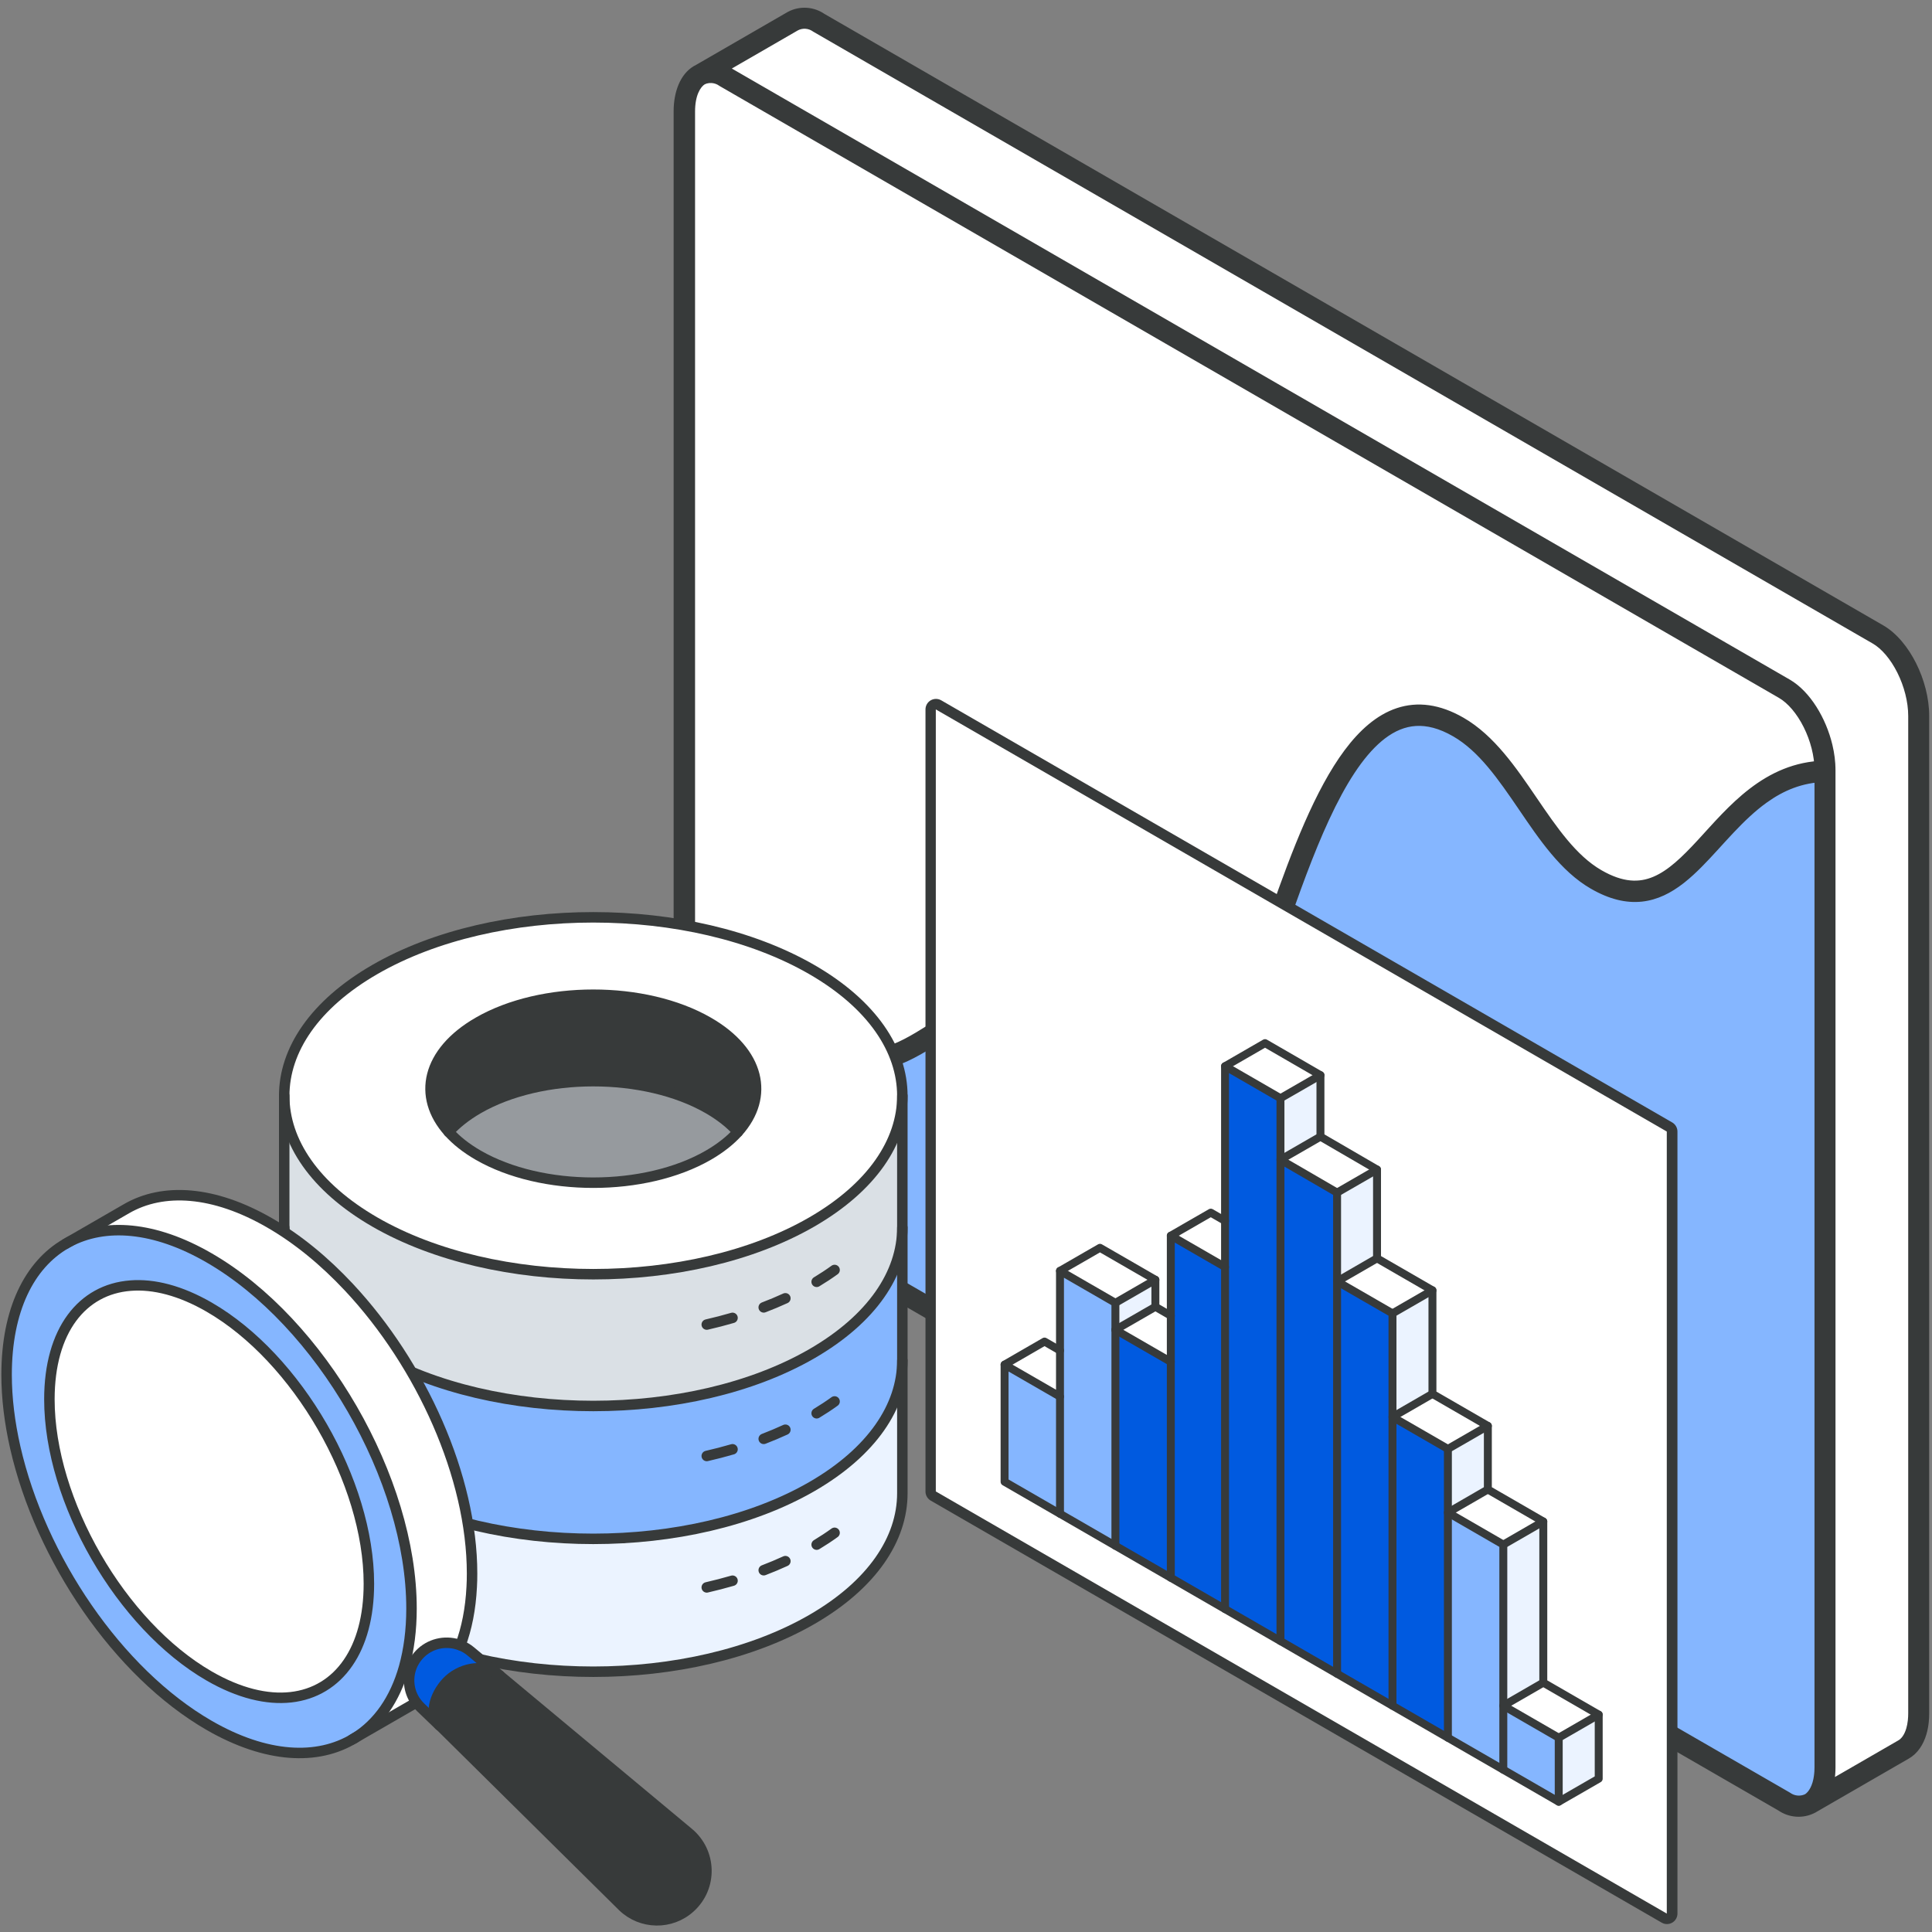 <?xml version="1.0" encoding="UTF-8"?>
<svg xmlns="http://www.w3.org/2000/svg" width="730" height="730" viewBox="0 0 730 730" fill="none">
  <rect x="0" y="0" width="730" height="730" fill="#808080" stroke="none"/>
  <g clip-path="url(#clip0_196_128)">
    <path d="M684.182 681.279C686.811 679.564 688.726 676.099 689.352 671.307C689.494 670.196 689.568 669.017 689.568 667.775V291.496C679.917 291.72 672.079 295.136 665.28 300.003C662.889 301.715 660.627 303.605 658.459 305.6C649.501 313.843 642.164 323.855 634.074 330.287C633.909 330.419 633.743 330.549 633.577 330.677C625.156 337.193 615.874 339.742 603.085 332.36C582.151 320.302 572.404 287.108 551.034 274.782C539.324 268.021 529.438 269.342 520.839 275.916C520.391 276.259 519.946 276.615 519.505 276.986C487.883 303.559 473.821 401.342 449.341 422.838C448.529 423.55 447.707 424.179 446.872 424.719C442.372 427.626 437.511 427.946 432.128 424.838C417.625 416.498 406.639 392.583 391.566 383.908C361.756 366.759 344.406 415.426 311.514 396.435C300.762 390.071 289.944 379.453 278.756 372.989C270.349 368.132 263.918 366.926 258.492 367.697L258.492 418.874C258.492 430.999 265.426 444.765 274 449.722L281.925 454.298L674.227 680.704C675.636 681.692 677.287 682.279 679.003 682.403C680.72 682.526 682.438 682.182 683.974 681.407C684.044 681.366 684.114 681.323 684.182 681.279Z" fill="#85B6FF"></path>
    <path d="M603.087 332.222C639.864 353.491 647.669 292.33 689.57 291.359L689.57 291.063C689.57 278.938 682.67 265.172 674.129 260.248L274.003 29.135C272.597 28.142 270.947 27.549 269.231 27.419C268.109 27.334 266.985 27.45 265.911 27.755C265.39 27.912 264.881 28.113 264.39 28.359C260.906 30.402 258.662 35.393 258.662 42.092V367.525C263.921 366.755 270.352 367.961 278.759 372.818C289.946 379.517 300.765 390.034 311.517 396.264C344.408 415.255 361.893 366.588 391.569 383.737C406.641 392.445 417.594 416.361 432.131 424.701C477.148 450.693 485.722 236.93 551.037 274.645C572.406 286.971 582.153 320.097 603.087 332.222Z" fill="white"></path>
    <path d="M724.82 650.391C724.923 649.426 724.977 648.41 724.977 647.343V270.529C724.977 258.404 718.077 244.604 709.569 239.714L309.376 8.601C307.966 7.61 306.311 7.026 304.592 6.914C302.872 6.802 301.155 7.165 299.629 7.965L264.258 28.396C264.663 28.194 265.081 28.021 265.508 27.879C265.641 27.835 265.776 27.793 265.911 27.755C267.025 27.42 268.196 27.291 269.365 27.38C271.082 27.509 272.731 28.103 274.137 29.096L674.263 260.209C680.701 263.953 686.255 272.902 688.503 282.333C689.194 285.22 689.573 288.152 689.573 290.994V667.775C689.573 668.65 689.535 669.492 689.463 670.3C688.99 675.698 686.979 679.628 683.981 681.406L709.047 666.933L719.25 661.04C721.447 659.784 723.135 657.43 724.092 654.165C724.428 653.017 724.674 651.756 724.82 650.391Z" fill="white"></path>
    <path d="M719.249 661.043L717.282 657.601L717.275 657.605L717.267 657.61L719.249 661.043ZM674.132 260.179L672.15 263.612L672.152 263.614L674.132 260.179ZM274.005 29.133L271.718 32.371L271.866 32.476L272.023 32.566L274.005 29.133ZM269.234 27.417L269.533 23.464L269.234 27.417ZM264.258 28.396L262.275 24.964L266.033 31.941L264.258 28.396ZM299.629 7.965L297.789 4.453L297.717 4.491L297.646 4.532L299.629 7.965ZM309.376 8.601L307.095 11.844L307.24 11.946L307.393 12.034L309.376 8.601ZM709.569 239.714L707.587 243.147L707.594 243.151L709.569 239.714ZM683.974 681.407L685.76 684.946C685.84 684.906 685.918 684.863 685.995 684.818L683.974 681.407ZM674.227 680.704L676.503 677.458C676.408 677.391 676.31 677.328 676.209 677.27L674.227 680.704ZM274 449.725L272.016 453.157L272.019 453.158L274 449.725ZM258.492 367.697L257.935 363.772C255.98 364.049 254.528 365.722 254.528 367.697H258.492ZM278.756 372.989L280.74 369.556L280.739 369.556L278.756 372.989ZM311.514 396.435L309.495 399.846C309.507 399.854 309.52 399.861 309.532 399.868L311.514 396.435ZM391.566 383.908L393.544 380.472L393.543 380.472L391.566 383.908ZM432.128 424.838L434.11 421.405L434.104 421.402L432.128 424.838ZM551.034 274.782L549.052 278.216L549.053 278.216L551.034 274.782ZM603.085 332.36L605.067 328.926L605.063 328.924L603.085 332.36ZM689.568 291.496H693.532C693.532 290.429 693.102 289.407 692.338 288.661C691.575 287.915 690.543 287.508 689.476 287.533L689.568 291.496ZM689.57 291.359L689.662 295.322C691.815 295.272 693.535 293.512 693.535 291.359H689.57ZM603.087 332.222L601.1 335.653L601.103 335.654L603.087 332.222ZM551.037 274.645L549.054 278.078L549.056 278.079L551.037 274.645ZM432.131 424.701L434.113 421.268L434.104 421.262L432.131 424.701ZM391.569 383.737L389.585 387.169L389.586 387.169L391.569 383.737ZM311.517 396.264L309.529 399.694L309.535 399.697L311.517 396.264ZM278.759 372.818L280.796 369.416C280.778 369.406 280.76 369.395 280.742 369.385L278.759 372.818ZM258.662 367.525H254.698C254.698 368.677 255.199 369.772 256.07 370.525C256.942 371.278 258.097 371.615 259.237 371.448L258.662 367.525ZM264.39 28.359L262.615 24.814C262.537 24.853 262.46 24.895 262.384 24.939L264.39 28.359ZM269.365 27.38L269.066 31.333L269.365 27.38ZM274.137 29.096L271.849 32.334C271.948 32.403 272.05 32.468 272.154 32.529L274.137 29.096ZM674.263 260.209L676.257 256.782L676.246 256.776L674.263 260.209ZM262.481 24.853C260.523 25.833 259.731 28.215 260.711 30.173C261.691 32.131 264.072 32.923 266.03 31.943L262.481 24.853ZM269.231 27.419L269.53 23.466L269.53 23.466L269.231 27.419ZM274.003 29.135L271.715 32.373C271.814 32.443 271.915 32.508 272.02 32.568L274.003 29.135ZM674.129 260.248L672.146 263.681L672.149 263.682L674.129 260.248ZM681.956 677.998C680.073 679.114 679.45 681.545 680.565 683.429C681.681 685.313 684.113 685.936 685.997 684.82L681.956 677.998ZM685.66 685.011C687.614 684.024 688.399 681.64 687.413 679.685C686.426 677.731 684.042 676.946 682.088 677.932L685.66 685.011ZM674.127 680.768L676.403 677.522C676.308 677.456 676.21 677.393 676.109 677.335L674.127 680.768ZM274 449.722L272.016 453.154L272.018 453.155L274 449.722ZM266.225 31.78C268.114 30.672 268.747 28.243 267.639 26.355C266.532 24.466 264.103 23.833 262.214 24.941L266.225 31.78ZM257.938 363.769C255.77 364.077 254.262 366.084 254.57 368.252C254.878 370.419 256.885 371.927 259.052 371.619L257.938 363.769ZM278.759 372.986L280.743 369.554L280.742 369.554L278.759 372.986ZM311.517 396.433L309.498 399.844C309.51 399.851 309.522 399.859 309.535 399.866L311.517 396.433ZM391.569 383.906L393.547 380.47L393.546 380.47L391.569 383.906ZM432.131 424.836L434.113 421.403L434.107 421.4L432.131 424.836ZM551.037 274.78L549.054 278.213L549.056 278.214L551.037 274.78ZM603.087 332.358L605.069 328.924L605.066 328.922L603.087 332.358ZM689.662 295.457C691.851 295.407 693.584 293.591 693.534 291.402C693.483 289.213 691.667 287.48 689.479 287.531L689.662 295.457ZM262.243 24.961C260.347 26.056 259.698 28.48 260.793 30.376C261.888 32.272 264.313 32.921 266.209 31.826L262.243 24.961ZM299.596 7.962L297.748 4.454C297.703 4.478 297.658 4.503 297.613 4.529L299.596 7.962ZM309.376 8.598L307.09 11.836C307.188 11.906 307.29 11.971 307.394 12.031L309.376 8.598ZM709.57 239.711L707.587 243.144L707.594 243.148L709.57 239.711ZM719.25 661.04L717.283 657.598C717.278 657.601 717.272 657.604 717.267 657.607L719.25 661.04ZM681.897 678.039C680.001 679.134 679.352 681.558 680.447 683.454C681.542 685.35 683.967 685.999 685.863 684.904L681.897 678.039ZM665.28 300.003L667.587 303.227L667.587 303.227L665.28 300.003ZM658.459 305.6L655.775 302.682L655.775 302.682L658.459 305.6ZM634.074 330.287L631.607 327.184L631.607 327.184L634.074 330.287ZM633.577 330.677L636.003 333.813L636.003 333.813L633.577 330.677ZM446.872 424.719L449.023 428.049L449.023 428.049L446.872 424.719ZM689.573 667.775H693.537V290.994H689.573H685.609V667.775H689.573ZM674.132 260.179L676.114 256.746L275.988 25.7L274.005 29.133L272.023 32.566L672.15 263.612L674.132 260.179ZM274.005 29.133L276.293 25.895C274.301 24.488 271.964 23.648 269.533 23.464L269.234 27.417L268.935 31.37C269.936 31.446 270.898 31.792 271.718 32.371L274.005 29.133ZM264.258 28.396L266.241 31.829L301.612 11.398L299.629 7.965L297.646 4.532L262.275 24.964L264.258 28.396ZM299.629 7.965L301.468 11.476C302.349 11.015 303.341 10.805 304.333 10.87L304.592 6.914L304.85 2.958C302.404 2.798 299.961 3.316 297.789 4.453L299.629 7.965ZM304.592 6.914L304.333 10.87C305.326 10.935 306.281 11.272 307.095 11.844L309.376 8.601L311.656 5.358C309.651 3.948 307.296 3.118 304.85 2.958L304.592 6.914ZM309.376 8.601L307.393 12.034L707.587 243.147L709.569 239.714L711.552 236.281L311.358 5.168L309.376 8.601ZM709.569 239.714L707.594 243.151C710.943 245.076 714.337 249.02 716.918 254.181C719.472 259.291 721.012 265.168 721.012 270.529H724.977H728.941C728.941 263.764 727.031 256.68 724.009 250.636C721.013 244.643 716.703 239.242 711.545 236.277L709.569 239.714ZM683.974 681.407L682.188 677.868C681.292 678.32 680.29 678.521 679.289 678.449L679.003 682.403L678.718 686.357C681.15 686.532 683.584 686.045 685.76 684.946L683.974 681.407ZM679.003 682.403L679.289 678.449C678.288 678.376 677.325 678.034 676.503 677.458L674.227 680.704L671.951 683.95C673.948 685.349 676.286 686.181 678.718 686.357L679.003 682.403ZM274 449.725L275.984 446.293C272.586 444.328 269.166 440.363 266.572 435.207C264.003 430.099 262.456 424.232 262.456 418.876H258.492H254.528C254.528 425.645 256.448 432.725 259.489 438.77C262.506 444.767 266.839 450.164 272.016 453.157L274 449.725ZM258.492 418.876H262.456V367.697H258.492H254.528V418.876H258.492ZM258.492 367.697L259.049 371.621C263.353 371.01 268.889 371.867 276.773 376.421L278.756 372.989L280.739 369.556C271.809 364.397 264.483 362.842 257.935 363.772L258.492 367.697ZM278.756 372.989L276.773 376.421C282.086 379.491 287.372 383.585 292.857 387.873C298.244 392.084 303.853 396.507 309.495 399.846L311.514 396.435L313.533 393.023C308.423 389.999 303.247 385.931 297.74 381.626C292.331 377.398 286.614 372.95 280.74 369.556L278.756 372.989ZM311.514 396.435L309.532 399.868C318.65 405.133 326.946 405.791 334.638 403.931C342.079 402.133 348.786 398.001 354.805 394.219C361.053 390.294 366.532 386.771 372.221 385.106C377.609 383.528 383.154 383.642 389.589 387.344L391.566 383.908L393.543 380.472C385.073 375.599 377.271 375.366 369.993 377.497C363.017 379.539 356.514 383.781 350.587 387.505C344.43 391.373 338.77 394.775 332.775 396.225C327.031 397.613 320.824 397.233 313.496 393.002L311.514 396.435ZM391.566 383.908L389.589 387.344C396.337 391.227 402.374 398.683 408.958 406.966C415.235 414.862 422.101 423.645 430.152 428.275L432.128 424.838L434.104 421.402C427.652 417.691 421.774 410.346 415.164 402.032C408.861 394.103 401.869 385.263 393.544 380.472L391.566 383.908ZM551.034 274.782L549.053 278.216C558.802 283.84 566.087 294.359 573.946 305.903C581.521 317.029 589.694 329.222 601.106 335.795L603.085 332.36L605.063 328.924C595.541 323.44 588.374 313.006 580.5 301.441C572.909 290.292 564.636 278.051 553.015 271.348L551.034 274.782ZM689.57 290.99H685.606V291.359H689.57H693.535V290.99H689.57ZM689.57 291.359L689.478 287.395C666.498 287.928 652.869 305.133 641.496 317.44C635.551 323.872 630.348 328.911 624.686 331.292C619.437 333.5 613.357 333.582 605.072 328.79L603.087 332.222L601.103 335.654C611.206 341.497 619.893 341.909 627.76 338.601C635.215 335.466 641.477 329.142 647.318 322.821C659.516 309.622 670.741 295.761 689.662 295.322L689.57 291.359ZM603.087 332.222L605.074 328.792C595.544 323.272 588.375 312.833 580.501 301.277C572.91 290.134 564.637 277.913 553.017 271.211L551.037 274.645L549.056 278.079C558.806 283.703 566.091 294.208 573.949 305.741C581.525 316.861 589.696 329.047 601.1 335.653L603.087 332.222ZM551.037 274.645L553.019 271.212C544.071 266.045 535.618 264.96 527.771 267.568C520.11 270.115 513.637 275.984 508.056 283.465C496.941 298.362 488.164 321.325 480.231 343.966C472.18 366.943 464.982 389.626 456.994 405.098C452.982 412.869 449.059 418.216 445.206 420.926C443.353 422.229 441.628 422.842 439.968 422.925C438.313 423.009 436.392 422.583 434.113 421.268L432.131 424.701L430.149 428.134C433.497 430.067 436.919 431.018 440.367 430.844C443.81 430.67 446.949 429.392 449.766 427.412C455.253 423.553 459.896 416.76 464.039 408.735C472.361 392.615 479.83 369.087 487.713 346.588C495.715 323.751 504.142 301.969 514.411 288.206C519.522 281.356 524.787 276.915 530.272 275.092C535.572 273.331 541.674 273.816 549.054 278.078L551.037 274.645ZM432.131 424.701L434.104 421.262C427.638 417.552 421.759 410.209 415.155 401.892C408.857 393.96 401.874 385.113 393.552 380.304L391.569 383.737L389.586 387.169C396.336 391.07 402.366 398.534 408.946 406.822C415.221 414.725 422.087 423.509 430.158 428.139L432.131 424.701ZM391.569 383.737L393.552 380.304C385.112 375.427 377.322 375.195 370.051 377.326C363.083 379.368 356.576 383.61 350.642 387.333C344.478 391.2 338.804 394.604 332.798 396.053C327.041 397.443 320.826 397.061 313.499 392.831L311.517 396.264L309.535 399.697C318.654 404.962 326.958 405.619 334.658 403.76C342.108 401.962 348.827 397.831 354.855 394.049C361.113 390.123 366.597 386.6 372.281 384.934C377.663 383.357 383.188 383.472 389.585 387.169L391.569 383.737ZM311.517 396.264L313.504 392.834C308.406 389.88 303.231 385.871 297.738 381.59C292.339 377.381 286.638 372.915 280.796 369.416L278.759 372.818L276.722 376.219C282.067 379.419 287.37 383.561 292.864 387.843C298.266 392.053 303.876 396.418 309.529 399.694L311.517 396.264ZM278.759 372.818L280.742 369.385C271.827 364.235 264.491 362.665 258.088 363.603L258.662 367.525L259.237 371.448C263.351 370.845 268.877 371.687 276.776 376.25L278.759 372.818ZM258.662 367.525H262.627V42.092H258.662H254.698V367.525H258.662ZM258.662 42.092H262.627C262.627 36.011 264.679 32.785 266.396 31.779L264.39 28.359L262.384 24.939C257.134 28.019 254.698 34.775 254.698 42.092H258.662ZM269.365 27.38L269.066 31.333C270.068 31.408 271.029 31.754 271.849 32.334L274.137 29.096L276.424 25.858C274.432 24.451 272.096 23.611 269.664 23.427L269.365 27.38ZM274.137 29.096L272.154 32.529L672.281 263.642L674.263 260.209L676.246 256.776L276.12 25.663L274.137 29.096ZM689.568 291.496H685.603V667.775H689.568H693.532V291.496H689.568ZM269.231 27.419L268.932 31.372C269.933 31.448 270.895 31.794 271.715 32.373L274.003 29.135L276.29 25.897C274.298 24.49 271.962 23.65 269.53 23.466L269.231 27.419ZM274.003 29.135L272.02 32.568L672.146 263.681L674.129 260.248L676.112 256.815L275.985 25.702L274.003 29.135ZM674.129 260.248L672.149 263.682C675.523 265.627 678.926 269.578 681.508 274.731C684.066 279.835 685.606 285.703 685.606 291.063H689.57H693.534C693.534 284.298 691.624 277.22 688.597 271.179C685.594 265.187 681.276 259.792 676.109 256.813L674.129 260.248ZM689.57 291.063H685.606V667.777H689.57H693.534V291.063H689.57ZM683.874 681.471L682.088 677.932C681.191 678.385 680.189 678.585 679.188 678.513L678.903 682.467L678.618 686.421C681.049 686.597 683.483 686.109 685.66 685.011L683.874 681.471ZM678.903 682.467L679.188 678.513C678.187 678.441 677.224 678.098 676.403 677.522L674.127 680.768L671.851 684.014C673.847 685.414 676.186 686.246 678.618 686.421L678.903 682.467ZM274 449.722L275.984 446.29C272.586 444.326 269.166 440.361 266.572 435.205C264.003 430.096 262.456 424.23 262.456 418.874H258.492H254.528C254.528 425.643 256.448 432.722 259.489 438.767C262.506 444.765 266.839 450.162 272.016 453.154L274 449.722ZM258.492 418.874H262.456V42.093H258.492H254.528V418.874H258.492ZM258.492 42.093H262.456C262.456 36.012 264.509 32.787 266.225 31.78L264.22 28.36L262.214 24.941C256.964 28.02 254.528 34.776 254.528 42.093H258.492ZM258.495 367.694L259.052 371.619C263.356 371.008 268.892 371.865 276.776 376.419L278.759 372.986L280.742 369.554C271.812 364.395 264.486 362.84 257.938 363.769L258.495 367.694ZM278.759 372.986L276.776 376.419C282.089 379.489 287.375 383.583 292.86 387.871C298.247 392.082 303.856 396.505 309.498 399.844L311.517 396.433L313.536 393.021C308.426 389.997 303.25 385.929 297.743 381.624C292.333 377.395 286.616 372.948 280.743 369.554L278.759 372.986ZM311.517 396.433L309.535 399.866C318.653 405.13 326.949 405.788 334.641 403.929C342.081 402.13 348.789 397.998 354.808 394.217C361.055 390.292 366.535 386.769 372.224 385.103C377.612 383.526 383.157 383.64 389.592 387.342L391.569 383.906L393.546 380.47C385.076 375.597 377.273 375.364 369.996 377.494C363.02 379.537 356.517 383.779 350.59 387.503C344.433 391.371 338.772 394.773 332.778 396.222C327.034 397.611 320.827 397.231 313.499 393L311.517 396.433ZM391.569 383.906L389.592 387.342C396.339 391.225 402.376 398.681 408.96 406.963C415.238 414.86 422.104 423.643 430.155 428.273L432.131 424.836L434.107 421.4C427.655 417.689 421.776 410.344 415.167 402.03C408.864 394.101 401.871 385.261 393.547 380.47L391.569 383.906ZM551.037 274.78L549.056 278.214C558.805 283.837 566.09 294.357 573.948 305.9C581.524 317.027 589.697 329.22 601.109 335.793L603.087 332.358L605.066 328.922C595.544 323.437 588.377 313.004 580.502 301.438C572.912 290.289 564.638 278.049 553.018 271.346L551.037 274.78ZM264.226 28.393L266.209 31.826L301.579 11.395L299.596 7.962L297.613 4.529L262.243 24.961L264.226 28.393ZM299.596 7.962L301.444 11.469C302.327 11.004 303.322 10.792 304.319 10.857L304.576 6.901L304.833 2.945C302.378 2.785 299.926 3.307 297.748 4.454L299.596 7.962ZM304.576 6.901L304.319 10.857C305.315 10.921 306.274 11.261 307.09 11.836L309.376 8.598L311.663 5.36C309.653 3.94 307.289 3.105 304.833 2.945L304.576 6.901ZM309.376 8.598L307.394 12.031L707.587 243.144L709.57 239.711L711.552 236.278L311.359 5.165L309.376 8.598ZM709.57 239.711L707.594 243.148C710.944 245.073 714.338 249.017 716.918 254.178C719.473 259.288 721.013 265.165 721.013 270.526H724.977H728.942C728.942 263.761 727.032 256.677 724.01 250.633C721.014 244.64 716.704 239.239 711.545 236.274L709.57 239.711ZM724.977 270.526H721.013V647.34H724.977H728.942V270.526H724.977ZM724.977 270.529H721.012V647.343H724.977H728.941V270.529H724.977ZM684.182 681.279L686.349 684.599C690.287 682.029 692.569 677.286 693.283 671.821L689.352 671.307L685.421 670.793C684.883 674.912 683.335 677.099 682.016 677.959L684.182 681.279ZM689.352 671.307L693.284 671.81C693.449 670.521 693.532 669.173 693.532 667.775H689.568H685.603C685.603 668.861 685.539 669.872 685.42 670.805L689.352 671.307ZM689.568 291.496L689.476 287.533C678.856 287.779 670.262 291.562 662.972 296.78L665.28 300.003L667.587 303.227C673.896 298.711 680.979 295.661 689.66 295.459L689.568 291.496ZM665.28 300.003L662.972 296.78C660.422 298.605 658.034 300.604 655.775 302.682L658.459 305.6L661.144 308.517C663.22 306.606 665.356 304.824 667.587 303.227L665.28 300.003ZM658.459 305.6L655.775 302.682C651.139 306.949 646.928 311.668 643.015 315.948C639.033 320.304 635.372 324.191 631.607 327.184L634.074 330.287L636.542 333.39C640.866 329.952 644.919 325.616 648.867 321.298C652.885 316.903 656.822 312.494 661.144 308.517L658.459 305.6ZM634.074 330.287L631.607 327.184C631.455 327.305 631.303 327.424 631.151 327.542L633.577 330.677L636.003 333.813C636.183 333.673 636.363 333.532 636.542 333.39L634.074 330.287ZM633.577 330.677L631.151 327.542C627.285 330.533 623.542 332.364 619.549 332.789C615.596 333.209 610.914 332.302 605.067 328.926L603.085 332.36L601.103 335.793C608.045 339.8 614.398 341.31 620.388 340.673C626.339 340.039 631.447 337.338 636.003 333.813L633.577 330.677ZM551.034 274.782L553.016 271.349C546.638 267.667 540.472 266.027 534.528 266.392C528.578 266.756 523.222 269.104 518.431 272.767L520.839 275.916L523.246 279.066C527.055 276.154 530.941 274.555 535.012 274.305C539.088 274.056 543.72 275.137 549.052 278.216L551.034 274.782ZM520.839 275.916L518.431 272.767C517.933 273.147 517.441 273.542 516.955 273.951L519.505 276.986L522.055 280.021C522.451 279.688 522.848 279.37 523.246 279.066L520.839 275.916ZM519.505 276.986L516.955 273.951C508.357 281.176 501.251 292.935 495.049 306.293C488.805 319.74 483.259 335.303 477.998 350.521C472.708 365.823 467.72 380.732 462.526 393.192C457.266 405.809 452.085 415.153 446.725 419.859L449.341 422.838L451.956 425.817C458.837 419.775 464.594 408.835 469.844 396.242C475.16 383.491 480.254 368.263 485.492 353.111C490.759 337.874 496.188 322.666 502.24 309.633C508.332 296.511 514.843 286.082 522.056 280.021L519.505 276.986ZM449.341 422.838L446.725 419.859C446.042 420.459 445.374 420.967 444.72 421.389L446.872 424.719L449.023 428.049C450.04 427.392 451.017 426.642 451.957 425.817L449.341 422.838ZM446.872 424.719L444.72 421.389C442.974 422.517 441.337 423.035 439.742 423.071C438.144 423.107 436.292 422.665 434.11 421.405L432.128 424.838L430.146 428.271C433.346 430.119 436.617 431.071 439.92 430.998C443.226 430.923 446.269 429.828 449.023 428.049L446.872 424.719ZM258.492 367.697L254.528 367.697L254.528 418.874L258.492 418.874L262.456 418.874L262.456 367.697L258.492 367.697ZM274 449.722L272.018 453.155L279.943 457.731L281.925 454.298L283.907 450.865L275.983 446.289L274 449.722ZM281.925 454.298L279.944 457.732L672.246 684.137L674.227 680.704L676.209 677.27L283.907 450.865L281.925 454.298ZM683.974 681.407L685.995 684.818C686.099 684.756 686.203 684.692 686.309 684.625L684.182 681.279L682.056 677.934C682.024 677.954 681.989 677.975 681.953 677.996L683.974 681.407ZM674.127 680.768L676.109 677.335L283.907 450.865L281.925 454.298L279.943 457.731L672.144 684.201L674.127 680.768ZM281.925 454.298L283.907 450.865L275.982 446.291L274 449.725L272.019 453.158L279.944 457.732L281.925 454.298ZM603.087 332.358L601.106 335.791C608.047 339.798 614.399 341.307 620.389 340.671C626.34 340.038 631.447 337.337 636.003 333.813L633.577 330.677L631.151 327.542C627.286 330.532 623.543 332.362 619.551 332.787C615.598 333.207 610.916 332.299 605.069 328.924L603.087 332.358ZM665.28 300.003L667.587 303.227C673.897 298.71 680.98 295.659 689.662 295.457L689.571 291.494L689.479 287.531C678.857 287.777 670.262 291.561 662.972 296.78L665.28 300.003ZM449.341 422.838L451.957 425.816C458.837 419.773 464.594 408.833 469.843 396.239C475.159 383.488 480.253 368.26 485.491 353.108C490.759 337.871 496.187 322.663 502.239 309.63C508.332 296.509 514.843 286.081 522.055 280.021L519.505 276.986L516.955 273.951C508.357 281.175 501.251 292.933 495.048 306.291C488.805 319.736 483.258 335.3 477.998 350.517C472.707 365.819 467.719 380.729 462.525 393.189C457.265 405.807 452.084 415.152 446.725 419.859L449.341 422.838ZM432.131 424.836L430.149 428.269C433.348 430.117 436.618 431.069 439.92 430.996C443.226 430.922 446.269 429.827 449.022 428.049L446.872 424.719L444.721 421.389C442.976 422.516 441.339 423.033 439.744 423.069C438.146 423.104 436.295 422.663 434.113 421.403L432.131 424.836ZM520.839 275.916L523.247 279.065C527.055 276.153 530.942 274.553 535.014 274.303C539.09 274.053 543.722 275.134 549.054 278.213L551.037 274.78L553.019 271.347C546.641 267.664 540.474 266.025 534.528 266.39C528.579 266.754 523.222 269.103 518.431 272.767L520.839 275.916ZM689.352 671.307L685.42 670.805C684.892 674.93 683.38 677.092 682.056 677.933L684.182 681.279L686.308 684.625C690.381 682.038 692.595 677.205 693.284 671.81L689.352 671.307ZM689.57 291.359L693.535 291.355L693.534 291.059L689.57 291.063L685.606 291.067L685.606 291.362L689.57 291.359ZM269.231 27.419L269.53 23.466C267.94 23.346 266.348 23.509 264.827 23.942L265.911 27.755L266.996 31.568C267.622 31.39 268.278 31.323 268.932 31.372L269.231 27.419ZM265.911 27.755L264.771 23.958C264.032 24.18 263.311 24.466 262.615 24.814L264.39 28.359L266.164 31.904C266.451 31.761 266.748 31.643 267.052 31.552L265.911 27.755ZM265.911 27.755L267.052 31.552C267.702 31.356 268.384 31.281 269.066 31.333L269.365 27.38L269.664 23.427C268.008 23.302 266.349 23.484 264.771 23.958L265.911 27.755ZM269.234 27.417L269.533 23.464C267.939 23.344 266.346 23.509 264.825 23.942L265.911 27.755L266.997 31.567C267.626 31.388 268.282 31.321 268.935 31.37L269.234 27.417ZM724.82 650.391L728.762 650.813C728.881 649.699 728.941 648.541 728.941 647.343H724.977H721.012C721.012 648.278 720.966 649.154 720.878 649.97L724.82 650.391ZM264.258 28.396L266.033 31.941C266.266 31.825 266.509 31.724 266.76 31.641L265.508 27.879L264.256 24.118C263.653 24.319 263.061 24.563 262.484 24.852L264.258 28.396ZM265.508 27.879L266.761 31.64C266.839 31.615 266.917 31.59 266.996 31.568L265.911 27.755L264.827 23.942C264.635 23.996 264.444 24.055 264.255 24.118L265.508 27.879ZM674.263 260.209L672.27 263.635C677.443 266.644 682.546 274.442 684.647 283.253L688.503 282.333L692.36 281.414C689.963 271.362 683.959 261.262 676.257 256.782L674.263 260.209ZM688.503 282.333L684.648 283.255C685.275 285.877 685.609 288.499 685.609 290.994H689.573H693.537C693.537 287.806 693.113 284.563 692.359 281.411L688.503 282.333ZM689.573 667.775H685.609C685.609 668.537 685.576 669.26 685.514 669.945L689.463 670.3L693.411 670.654C693.495 669.723 693.537 668.763 693.537 667.775H689.573ZM689.463 670.3L685.514 669.954C685.096 674.723 683.402 677.141 681.959 677.997L683.981 681.406L686.004 684.816C690.557 682.115 692.884 676.674 693.412 670.646L689.463 670.3ZM683.981 681.406L685.963 684.839L711.029 670.366L709.047 666.933L707.065 663.5L681.999 677.973L683.981 681.406ZM709.047 666.933L711.03 670.366L721.233 664.472L719.25 661.04L717.267 657.607L707.064 663.501L709.047 666.933ZM719.25 661.04L721.217 664.482C724.548 662.578 726.74 659.223 727.896 655.281L724.092 654.165L720.288 653.05C719.529 655.637 718.347 656.99 717.283 657.598L719.25 661.04ZM724.092 654.165L727.896 655.28C728.306 653.882 728.593 652.388 728.762 650.813L724.82 650.391L720.878 649.97C720.755 651.125 720.551 652.152 720.287 653.051L724.092 654.165ZM709.047 666.933L707.064 663.501L681.897 678.039L683.88 681.471L685.863 684.904L711.03 670.366L709.047 666.933ZM719.249 661.043L717.267 657.61L707.065 663.5L709.047 666.933L711.029 670.366L721.231 664.476L719.249 661.043ZM683.981 681.406L681.976 677.986L681.974 677.987L683.979 681.407L685.984 684.827L685.986 684.826L683.981 681.406ZM689.352 671.307L693.283 671.821C693.333 671.437 693.376 671.048 693.411 670.654L689.463 670.3L685.514 669.945C685.488 670.235 685.457 670.518 685.421 670.793L689.352 671.307ZM683.981 681.406L686.046 684.79C686.148 684.728 686.249 684.664 686.349 684.599L684.182 681.279L682.016 677.959C681.983 677.981 681.949 678.002 681.916 678.023L683.981 681.406ZM689.57 667.777H685.606C685.606 668.539 685.574 669.265 685.514 669.954L689.463 670.3L693.412 670.646C693.493 669.716 693.534 668.759 693.534 667.777H689.57ZM683.981 681.406L681.959 677.997C681.954 677.999 681.951 678.001 681.949 678.003C681.948 678.003 681.947 678.004 681.946 678.004C681.946 678.004 681.945 678.005 681.945 678.005C681.945 678.005 681.945 678.005 681.945 678.005C681.945 678.005 681.945 678.005 681.945 678.005C681.945 678.005 681.946 678.004 681.948 678.003C681.949 678.002 681.952 678 681.956 677.998L683.976 681.409L685.997 684.82C686.001 684.817 686.005 684.815 686.008 684.813C686.01 684.812 686.012 684.811 686.013 684.81C686.014 684.81 686.012 684.811 686.011 684.811C686.01 684.812 686.007 684.814 686.004 684.816L683.981 681.406ZM688.503 282.333L692.359 281.411C689.953 271.35 683.92 261.246 676.112 256.745L674.132 260.179L672.152 263.614C677.423 266.652 682.543 274.453 684.648 283.255L688.503 282.333ZM688.503 282.333L684.647 283.253C685.273 285.875 685.606 288.496 685.606 290.99H689.57H693.535C693.535 287.803 693.111 284.563 692.36 281.414L688.503 282.333ZM264.256 28.398L266.03 31.943C266.267 31.825 266.511 31.724 266.761 31.64L265.508 27.879L264.255 24.118C263.649 24.32 263.056 24.565 262.481 24.853L264.256 28.398ZM724.977 647.34H721.013C721.013 648.275 720.966 649.151 720.878 649.969L724.82 650.391L728.762 650.813C728.881 649.7 728.942 648.541 728.942 647.34H724.977ZM724.092 654.165L720.287 653.051C719.529 655.639 718.346 656.993 717.282 657.601L719.249 661.043L721.216 664.485C724.548 662.581 726.741 659.224 727.896 655.28L724.092 654.165Z" fill="#373A3A"></path>
    <path d="M629.853 723.036L353.656 563.568V268.045L629.853 427.546V723.036Z" stroke="#373A3A" stroke-width="7.929" stroke-linecap="round" stroke-linejoin="round"></path>
    <path d="M629.79 427.548V723.038L353.594 563.536V268.047L629.79 427.548Z" fill="white"></path>
    <g clip-path="url(#clip1_196_128)">
      <path d="M505.213 484.182V632.413L483.82 620.068V438.189L505.213 450.622V484.182Z" fill="#005AE0"></path>
      <path d="M541.243 487.553V526.676L526.148 535.396V496.26L541.243 487.553Z" fill="#EBF3FF"></path>
      <path d="M462.88 478.733V607.978L442.387 596.154V466.908L462.88 478.733Z" fill="#005AE0"></path>
      <path d="M562.18 538.766L547.085 547.473L526.148 535.395L541.243 526.676L562.18 538.766Z" fill="white"></path>
      <path d="M436.559 483.56L421.452 492.28L400.516 480.189L415.623 471.482L436.559 483.56Z" fill="white"></path>
      <path d="M436.56 483.561V493.763L421.453 502.47V492.28L436.56 483.561Z" fill="#EBF3FF"></path>
      <path d="M547.085 571.516V656.594L526.148 644.504V535.396L547.085 547.474V571.516Z" fill="#005AE0"></path>
      <path d="M442.39 497.135V514.561L421.453 502.47L436.56 493.764L442.39 497.135Z" fill="white"></path>
      <path d="M526.148 535.396V644.503L505.211 632.412V484.182L526.148 496.26V535.396Z" fill="#005AE0"></path>
      <path d="M588.96 656.595V680.776L568.023 668.685V644.504L588.96 656.595Z" fill="#85B6FF"></path>
      <path d="M421.452 502.47V584.062L400.516 571.972V480.189L421.452 492.28V502.47Z" fill="#85B6FF"></path>
      <path d="M400.515 510.277V527.704L379.578 515.626L394.672 506.906L400.515 510.277Z" fill="white"></path>
      <path d="M604.064 647.875V672.069L588.957 680.776V656.594L604.064 647.875Z" fill="#EBF3FF"></path>
      <path d="M568.023 644.503V668.684L547.086 656.594V571.516L568.023 583.619V644.503Z" fill="#85B6FF"></path>
      <path d="M583.13 574.9V635.784L568.023 644.504V583.62L583.13 574.9Z" fill="#EBF3FF"></path>
      <path d="M462.88 461.306V478.732L442.387 466.908L457.494 458.201L462.88 461.306Z" fill="white"></path>
      <path d="M498.927 406.252V429.483L483.82 438.189V414.959L498.927 406.252Z" fill="#EBF3FF"></path>
      <path d="M583.13 574.9L568.023 583.62L547.086 571.516L562.18 562.797L583.13 574.9Z" fill="white"></path>
      <path d="M520.305 441.916V475.463L505.211 484.183V450.623L520.305 441.916Z" fill="#EBF3FF"></path>
      <path d="M442.39 514.561V596.154L421.453 584.063V502.471L442.39 514.561Z" fill="#005AE0"></path>
      <path d="M541.242 487.554L526.148 496.26L505.211 484.182L520.305 475.463L541.242 487.554Z" fill="white"></path>
      <path d="M483.82 438.189V620.068L462.883 607.977V402.867L483.82 414.958V438.189Z" fill="#005AE0"></path>
      <path d="M400.515 527.703V571.972L379.578 559.881V515.625L400.515 527.703Z" fill="#85B6FF"></path>
      <path d="M498.927 406.252L483.82 414.959L462.883 402.868L477.99 394.148L498.927 406.252Z" fill="white"></path>
      <path d="M520.308 441.915L505.213 450.622L483.82 438.189L498.927 429.482L520.308 441.915Z" fill="white"></path>
      <path d="M562.18 538.768V562.797L547.086 571.516V547.474L562.18 538.768Z" fill="#EBF3FF"></path>
      <path d="M604.067 647.874L588.96 656.593L568.023 644.503L583.13 635.783L604.067 647.874Z" fill="white"></path>
      <path d="M421.452 584.062L379.578 559.881V515.624L400.515 527.702V480.189L421.452 492.28V502.469L442.389 514.56V466.907L462.882 478.731V402.867L483.819 414.958V438.189L505.212 450.621V484.181L526.148 496.259V535.395L547.085 547.473V571.515L568.022 583.618V644.502L588.959 656.593V680.774L421.452 584.062Z" stroke="#373A3A" stroke-width="3" stroke-linecap="round" stroke-linejoin="round"></path>
      <path d="M421.453 492.28L436.56 483.561" stroke="#373A3A" stroke-width="3" stroke-linecap="round" stroke-linejoin="round"></path>
      <path d="M400.516 480.189L415.623 471.482L436.559 483.56V493.763L442.389 497.134" stroke="#373A3A" stroke-width="3" stroke-linecap="round" stroke-linejoin="round"></path>
      <path d="M379.578 515.626L394.672 506.906L400.515 510.277" stroke="#373A3A" stroke-width="3" stroke-linecap="round" stroke-linejoin="round"></path>
      <path d="M442.387 466.908L457.494 458.201L462.88 461.306" stroke="#373A3A" stroke-width="3" stroke-linecap="round" stroke-linejoin="round"></path>
      <path d="M588.96 680.775L604.067 672.068V647.874L583.13 635.784V574.899L562.181 562.796V538.767L541.244 526.676V487.553L520.307 475.462V441.915L498.927 429.482V406.252L477.99 394.148L462.883 402.868" stroke="#373A3A" stroke-width="3" stroke-linecap="round" stroke-linejoin="round"></path>
      <path d="M588.957 656.594L604.064 647.875" stroke="#373A3A" stroke-width="3" stroke-linecap="round" stroke-linejoin="round"></path>
      <path d="M568.023 668.684V644.503L583.13 635.783" stroke="#373A3A" stroke-width="3" stroke-linecap="round" stroke-linejoin="round"></path>
      <path d="M568.023 583.62L583.13 574.9" stroke="#373A3A" stroke-width="3" stroke-linecap="round" stroke-linejoin="round"></path>
      <path d="M547.086 656.594V571.516L562.18 562.797" stroke="#373A3A" stroke-width="3" stroke-linecap="round" stroke-linejoin="round"></path>
      <path d="M547.086 547.474L562.18 538.768" stroke="#373A3A" stroke-width="3" stroke-linecap="round" stroke-linejoin="round"></path>
      <path d="M526.148 644.502V535.395L541.243 526.676" stroke="#373A3A" stroke-width="3" stroke-linecap="round" stroke-linejoin="round"></path>
      <path d="M526.148 496.26L541.243 487.553" stroke="#373A3A" stroke-width="3" stroke-linecap="round" stroke-linejoin="round"></path>
      <path d="M505.211 632.413V484.182L520.305 475.463" stroke="#373A3A" stroke-width="3" stroke-linecap="round" stroke-linejoin="round"></path>
      <path d="M505.211 450.623L520.305 441.916" stroke="#373A3A" stroke-width="3" stroke-linecap="round" stroke-linejoin="round"></path>
      <path d="M483.82 620.068V438.189L498.927 429.482" stroke="#373A3A" stroke-width="3" stroke-linecap="round" stroke-linejoin="round"></path>
      <path d="M483.82 414.959L498.927 406.252" stroke="#373A3A" stroke-width="3" stroke-linecap="round" stroke-linejoin="round"></path>
      <path d="M400.516 527.703V571.972" stroke="#373A3A" stroke-width="3" stroke-linecap="round" stroke-linejoin="round"></path>
      <path d="M421.453 502.471V584.063" stroke="#373A3A" stroke-width="3" stroke-linecap="round" stroke-linejoin="round"></path>
      <path d="M442.387 514.561V596.153" stroke="#373A3A" stroke-width="3" stroke-linecap="round" stroke-linejoin="round"></path>
      <path d="M462.883 478.732V607.978" stroke="#373A3A" stroke-width="3" stroke-linecap="round" stroke-linejoin="round"></path>
      <path d="M421.453 502.47L436.56 493.764" stroke="#373A3A" stroke-width="3" stroke-linecap="round" stroke-linejoin="round"></path>
    </g>
    <g clip-path="url(#clip2_196_128)">
      <path d="M340.949 514.027V564.218C340.949 581.477 329.543 598.737 306.747 611.899C261.139 638.224 187.2 638.224 141.592 611.899C118.78 598.737 107.391 581.477 107.391 564.218V514.027C107.391 531.287 118.78 548.547 141.592 561.709C187.183 588.033 261.122 588.033 306.747 561.709C329.543 548.547 340.949 531.287 340.949 514.027Z" fill="#EBF3FF"></path>
      <path d="M340.949 463.838V514.028C340.949 531.288 329.542 548.548 306.747 561.71C261.139 588.034 187.2 588.034 141.592 561.71C118.78 548.548 107.391 531.288 107.391 514.028V463.838C107.391 481.081 118.78 498.341 141.592 511.503C187.183 537.827 261.122 537.827 306.747 511.503C329.542 498.341 340.949 481.081 340.949 463.838Z" fill="#85B6FF"></path>
      <path d="M340.949 414.029V463.852C340.949 481.095 329.543 498.354 306.747 511.517C261.139 537.841 187.2 537.841 141.592 511.517C118.78 498.354 107.391 481.095 107.391 463.852V414.029C107.391 431.289 118.797 448.532 141.592 461.711C187.183 488.035 261.122 488.035 306.747 461.711C329.543 448.532 340.949 431.289 340.949 414.029Z" fill="#DAE0E5"></path>
      <path d="M306.747 366.349C329.543 379.511 340.949 396.771 340.949 414.03C340.949 431.29 329.543 448.533 306.747 461.712C261.139 488.036 187.2 488.036 141.592 461.712C118.797 448.533 107.391 431.29 107.391 414.03C107.391 396.771 118.797 379.511 141.592 366.349C187.183 340.024 261.122 340.024 306.747 366.349ZM278.817 427.694C290.809 414.315 287.079 397.456 267.662 386.251C243.645 372.386 204.694 372.386 180.677 386.251C161.26 397.456 157.531 414.331 169.539 427.694C172.365 430.855 176.078 433.816 180.677 436.475C204.694 450.339 243.645 450.339 267.662 436.475C272.261 433.816 275.974 430.855 278.817 427.694Z" fill="white"></path>
      <path d="M267.661 386.252C287.079 397.457 290.808 414.332 278.817 427.695C275.974 424.534 272.261 421.574 267.661 418.915C243.645 405.05 204.694 405.05 180.677 418.915C176.095 421.574 172.382 424.534 169.539 427.695C157.531 414.316 161.26 397.457 180.677 386.252C204.694 372.387 243.645 372.387 267.661 386.252Z" fill="#373A3A"></path>
      <path d="M267.662 418.914C272.261 421.573 275.974 424.534 278.817 427.694C275.974 430.855 272.261 433.816 267.662 436.475C243.645 450.339 204.694 450.339 180.678 436.475C176.078 433.816 172.366 430.855 169.539 427.694C172.382 424.534 176.095 421.573 180.678 418.914C204.694 405.049 243.645 405.049 267.662 418.914Z" fill="#969A9E"></path>
      <path d="M340.949 414.03C340.949 431.29 329.543 448.533 306.747 461.712C261.139 488.036 187.2 488.036 141.592 461.712C118.797 448.533 107.391 431.29 107.391 414.03C107.391 396.771 118.797 379.511 141.592 366.349C187.183 340.024 261.122 340.024 306.747 366.349C329.543 379.511 340.949 396.771 340.949 414.03Z" stroke="#373A3A" stroke-width="3.959" stroke-linecap="round" stroke-linejoin="round"></path>
      <path d="M340.949 414.029V564.232C340.949 581.492 329.543 598.752 306.747 611.914C261.139 638.238 187.2 638.238 141.592 611.914C118.78 598.752 107.391 581.492 107.391 564.232V414.029" stroke="#373A3A" stroke-width="3.959" stroke-linecap="round" stroke-linejoin="round"></path>
      <path d="M340.949 514.027C340.949 531.287 329.543 548.547 306.747 561.709C261.139 588.033 187.2 588.033 141.592 561.709C118.78 548.547 107.391 531.287 107.391 514.027" stroke="#373A3A" stroke-width="3.959" stroke-linecap="round" stroke-linejoin="round"></path>
      <path d="M340.949 463.838C340.949 481.081 329.543 498.341 306.747 511.503C261.139 537.827 187.2 537.827 141.592 511.503C118.78 498.341 107.391 481.081 107.391 463.838" stroke="#373A3A" stroke-width="3.959" stroke-linecap="round" stroke-linejoin="round"></path>
      <path d="M315.344 479.859C313.22 481.398 310.962 482.887 308.57 484.325" stroke="#373A3A" stroke-width="3.959" stroke-linecap="round" stroke-linejoin="round"></path>
      <path d="M296.749 490.561C294.089 491.781 291.363 492.919 288.57 493.989" stroke="#373A3A" stroke-width="3.959" stroke-linecap="round" stroke-linejoin="round"></path>
      <path d="M276.781 497.953C273.586 498.89 270.342 499.726 267.047 500.479" stroke="#373A3A" stroke-width="3.959" stroke-linecap="round" stroke-linejoin="round"></path>
      <path d="M315.344 529.531C313.22 531.07 310.962 532.558 308.57 533.997" stroke="#373A3A" stroke-width="3.959" stroke-linecap="round" stroke-linejoin="round"></path>
      <path d="M296.749 540.219C294.089 541.44 291.363 542.594 288.57 543.664" stroke="#373A3A" stroke-width="3.959" stroke-linecap="round" stroke-linejoin="round"></path>
      <path d="M276.781 547.611C273.586 548.548 270.342 549.384 267.047 550.137" stroke="#373A3A" stroke-width="3.959" stroke-linecap="round" stroke-linejoin="round"></path>
      <path d="M315.344 579.168C313.22 580.707 310.962 582.195 308.57 583.633" stroke="#373A3A" stroke-width="3.959" stroke-linecap="round" stroke-linejoin="round"></path>
      <path d="M296.749 589.873C294.089 591.094 291.363 592.231 288.57 593.302" stroke="#373A3A" stroke-width="3.959" stroke-linecap="round" stroke-linejoin="round"></path>
      <path d="M276.781 597.266C273.586 598.185 270.342 599.038 267.047 599.791" stroke="#373A3A" stroke-width="3.959" stroke-linecap="round" stroke-linejoin="round"></path>
      <path d="M278.821 427.695C275.978 430.856 272.265 433.817 267.666 436.476C243.649 450.34 204.698 450.34 180.682 436.476C176.082 433.817 172.37 430.856 169.543 427.695C157.552 414.299 161.264 397.457 180.682 386.252C204.698 372.387 243.649 372.387 267.666 386.252C287.083 397.457 290.813 414.332 278.821 427.695Z" stroke="#373A3A" stroke-width="3.959" stroke-linecap="round" stroke-linejoin="round"></path>
      <path d="M169.523 427.694C172.367 424.534 176.079 421.573 180.662 418.914C204.678 405.049 243.63 405.049 267.646 418.914C272.245 421.573 275.958 424.534 278.801 427.694" stroke="#373A3A" stroke-width="3.959" stroke-linecap="round" stroke-linejoin="round"></path>
      <path d="M260.168 692.499C268.931 699.791 269.232 713.07 260.82 720.713C253.578 727.336 242.406 727.186 235.332 720.345L166.226 652.009L166.142 651.942C161.493 647.343 164.905 639.014 169.722 634.632C175.007 629.849 183.569 628.645 188.821 633.026L260.185 692.482L260.168 692.499Z" fill="#373A3A"></path>
      <path d="M177.899 623.963L188.803 633.061C183.551 628.696 174.988 629.883 169.703 634.667C164.904 639.032 161.475 647.36 166.124 651.976L158.983 645.103C158.431 644.567 157.929 644.016 157.495 643.43C154.651 639.717 153.932 634.901 155.287 630.619C156.023 628.311 157.361 626.17 159.301 624.381C163.365 620.685 169.068 619.765 173.985 621.672C175.373 622.207 176.711 622.976 177.932 623.98L177.899 623.963Z" fill="#005AE0"></path>
      <path d="M178.35 594.545C178.35 596.267 178.317 597.99 178.216 599.645C177.798 607.941 176.327 615.3 173.952 621.655C169.051 619.748 163.348 620.668 159.268 624.364C157.344 626.137 155.99 628.295 155.254 630.603C153.899 634.884 154.635 639.701 157.461 643.414L156.157 643.932C156.157 643.932 156.006 644.032 155.939 644.066L134.08 656.659C142.744 651.274 149.233 642.159 152.678 629.85C154.484 623.344 155.471 615.952 155.471 607.74C155.471 558.971 121.219 499.633 78.973 475.248C58.318 463.307 39.57 461.952 25.789 469.378L47.782 456.701C61.613 448.707 80.729 449.861 101.852 462.053C112.506 468.191 122.624 476.553 131.839 486.404C145.52 501.038 157.143 518.933 165.355 537.748C173.567 556.563 178.35 576.298 178.35 594.545Z" fill="white"></path>
      <path d="M133.93 656.775C120.032 665.304 100.565 664.351 78.99 651.908C44.471 631.972 15.286 588.723 5.77 546.928C3.646 537.579 2.492 528.331 2.492 519.416C2.492 495.015 11.072 477.873 24.92 469.895L25.806 469.377C39.587 461.951 58.335 463.306 78.99 475.247C121.236 499.631 155.488 558.97 155.488 607.739C155.488 615.95 154.501 623.343 152.695 629.848C149.25 642.158 142.761 651.273 134.097 656.658L133.914 656.775H133.93ZM131.555 628.193C136.523 620.951 139.366 610.883 139.366 598.406C139.366 559.906 112.339 513.128 78.99 493.878C68.186 487.64 58.051 485.064 49.271 485.767C30.991 487.171 18.631 502.725 18.631 528.715C18.631 567.215 45.658 614.01 78.99 633.26C101.552 646.289 121.186 643.362 131.539 628.193H131.555Z" fill="#85B6FF"></path>
      <path d="M139.366 598.408C139.366 610.885 136.523 620.953 131.556 628.195C121.203 643.364 101.552 646.291 79.007 633.262C45.675 614.012 18.648 567.217 18.648 528.717C18.648 502.727 30.991 487.174 49.288 485.769C58.068 485.066 68.203 487.642 79.007 493.88C112.356 513.13 139.383 559.909 139.383 598.408H139.366Z" fill="white"></path>
      <path d="M133.93 656.774C120.032 665.304 100.565 664.351 78.99 651.908C44.471 631.972 15.287 588.722 5.77 546.928C3.646 537.579 2.492 528.33 2.492 519.416C2.492 495.015 11.072 477.872 24.92 469.895" stroke="#373A3A" stroke-width="3.959" stroke-linecap="round" stroke-linejoin="round"></path>
      <path d="M25.805 469.394C39.586 461.968 58.334 463.323 78.989 475.264C121.235 499.649 155.487 558.987 155.487 607.756C155.487 615.968 154.5 623.36 152.694 629.866C149.248 642.175 142.759 651.29 134.096 656.675" stroke="#373A3A" stroke-width="3.959" stroke-linecap="round" stroke-linejoin="round"></path>
      <path d="M49.287 485.769C58.067 485.066 68.202 487.642 79.006 493.88C112.355 513.13 139.382 559.909 139.382 598.408C139.382 610.885 136.539 620.953 131.571 628.195C121.219 643.364 101.568 646.291 79.023 633.262C45.691 614.012 18.664 567.217 18.664 528.717C18.664 502.727 31.007 487.174 49.303 485.769H49.287Z" stroke="#373A3A" stroke-width="3.959" stroke-linecap="round" stroke-linejoin="round"></path>
      <path d="M24.938 469.897L47.8 456.701C61.631 448.707 80.747 449.861 101.87 462.053C112.524 468.191 122.642 476.553 131.857 486.404C145.538 501.038 157.162 518.933 165.373 537.748C173.585 556.563 178.368 576.298 178.368 594.545C178.368 596.267 178.335 597.99 178.234 599.645C177.816 607.941 176.345 615.3 173.97 621.655" stroke="#373A3A" stroke-width="3.959" stroke-linecap="round" stroke-linejoin="round"></path>
      <path d="M156.19 643.914C156.19 643.914 156.04 644.014 155.973 644.048L133.094 657.244" stroke="#373A3A" stroke-width="3.959" stroke-linecap="round" stroke-linejoin="round"></path>
      <path d="M166.207 652.027L235.313 720.363C242.388 727.187 253.56 727.338 260.801 720.731C269.214 713.088 268.913 699.809 260.149 692.517L177.881 623.98C176.66 622.96 175.339 622.207 173.934 621.672C169.017 619.782 163.331 620.685 159.25 624.381C157.327 626.154 155.972 628.312 155.236 630.62C153.881 634.901 154.601 639.718 157.444 643.431C157.895 644.016 158.397 644.585 158.932 645.103L166.074 651.977L166.157 652.044L166.207 652.027Z" stroke="#373A3A" stroke-width="3.959" stroke-linecap="round" stroke-linejoin="round"></path>
      <path d="M188.802 633.058C183.55 628.693 174.987 629.881 169.702 634.664C164.902 639.029 161.474 647.358 166.123 651.974L166.207 652.041" stroke="#373A3A" stroke-width="3.959" stroke-linecap="round" stroke-linejoin="round"></path>
    </g>
  </g>
  <defs>
    <clipPath id="clip0_196_128">
      <rect width="730" height="730" fill="white"></rect>
    </clipPath>
    <clipPath id="clip1_196_128">
      <rect width="228.29" height="290.428" fill="white" transform="translate(377.676 392.248)"></rect>
    </clipPath>
    <clipPath id="clip2_196_128">
      <rect width="343.455" height="384.012" fill="white" transform="translate(0 344.088)"></rect>
    </clipPath>
  </defs>
</svg>
